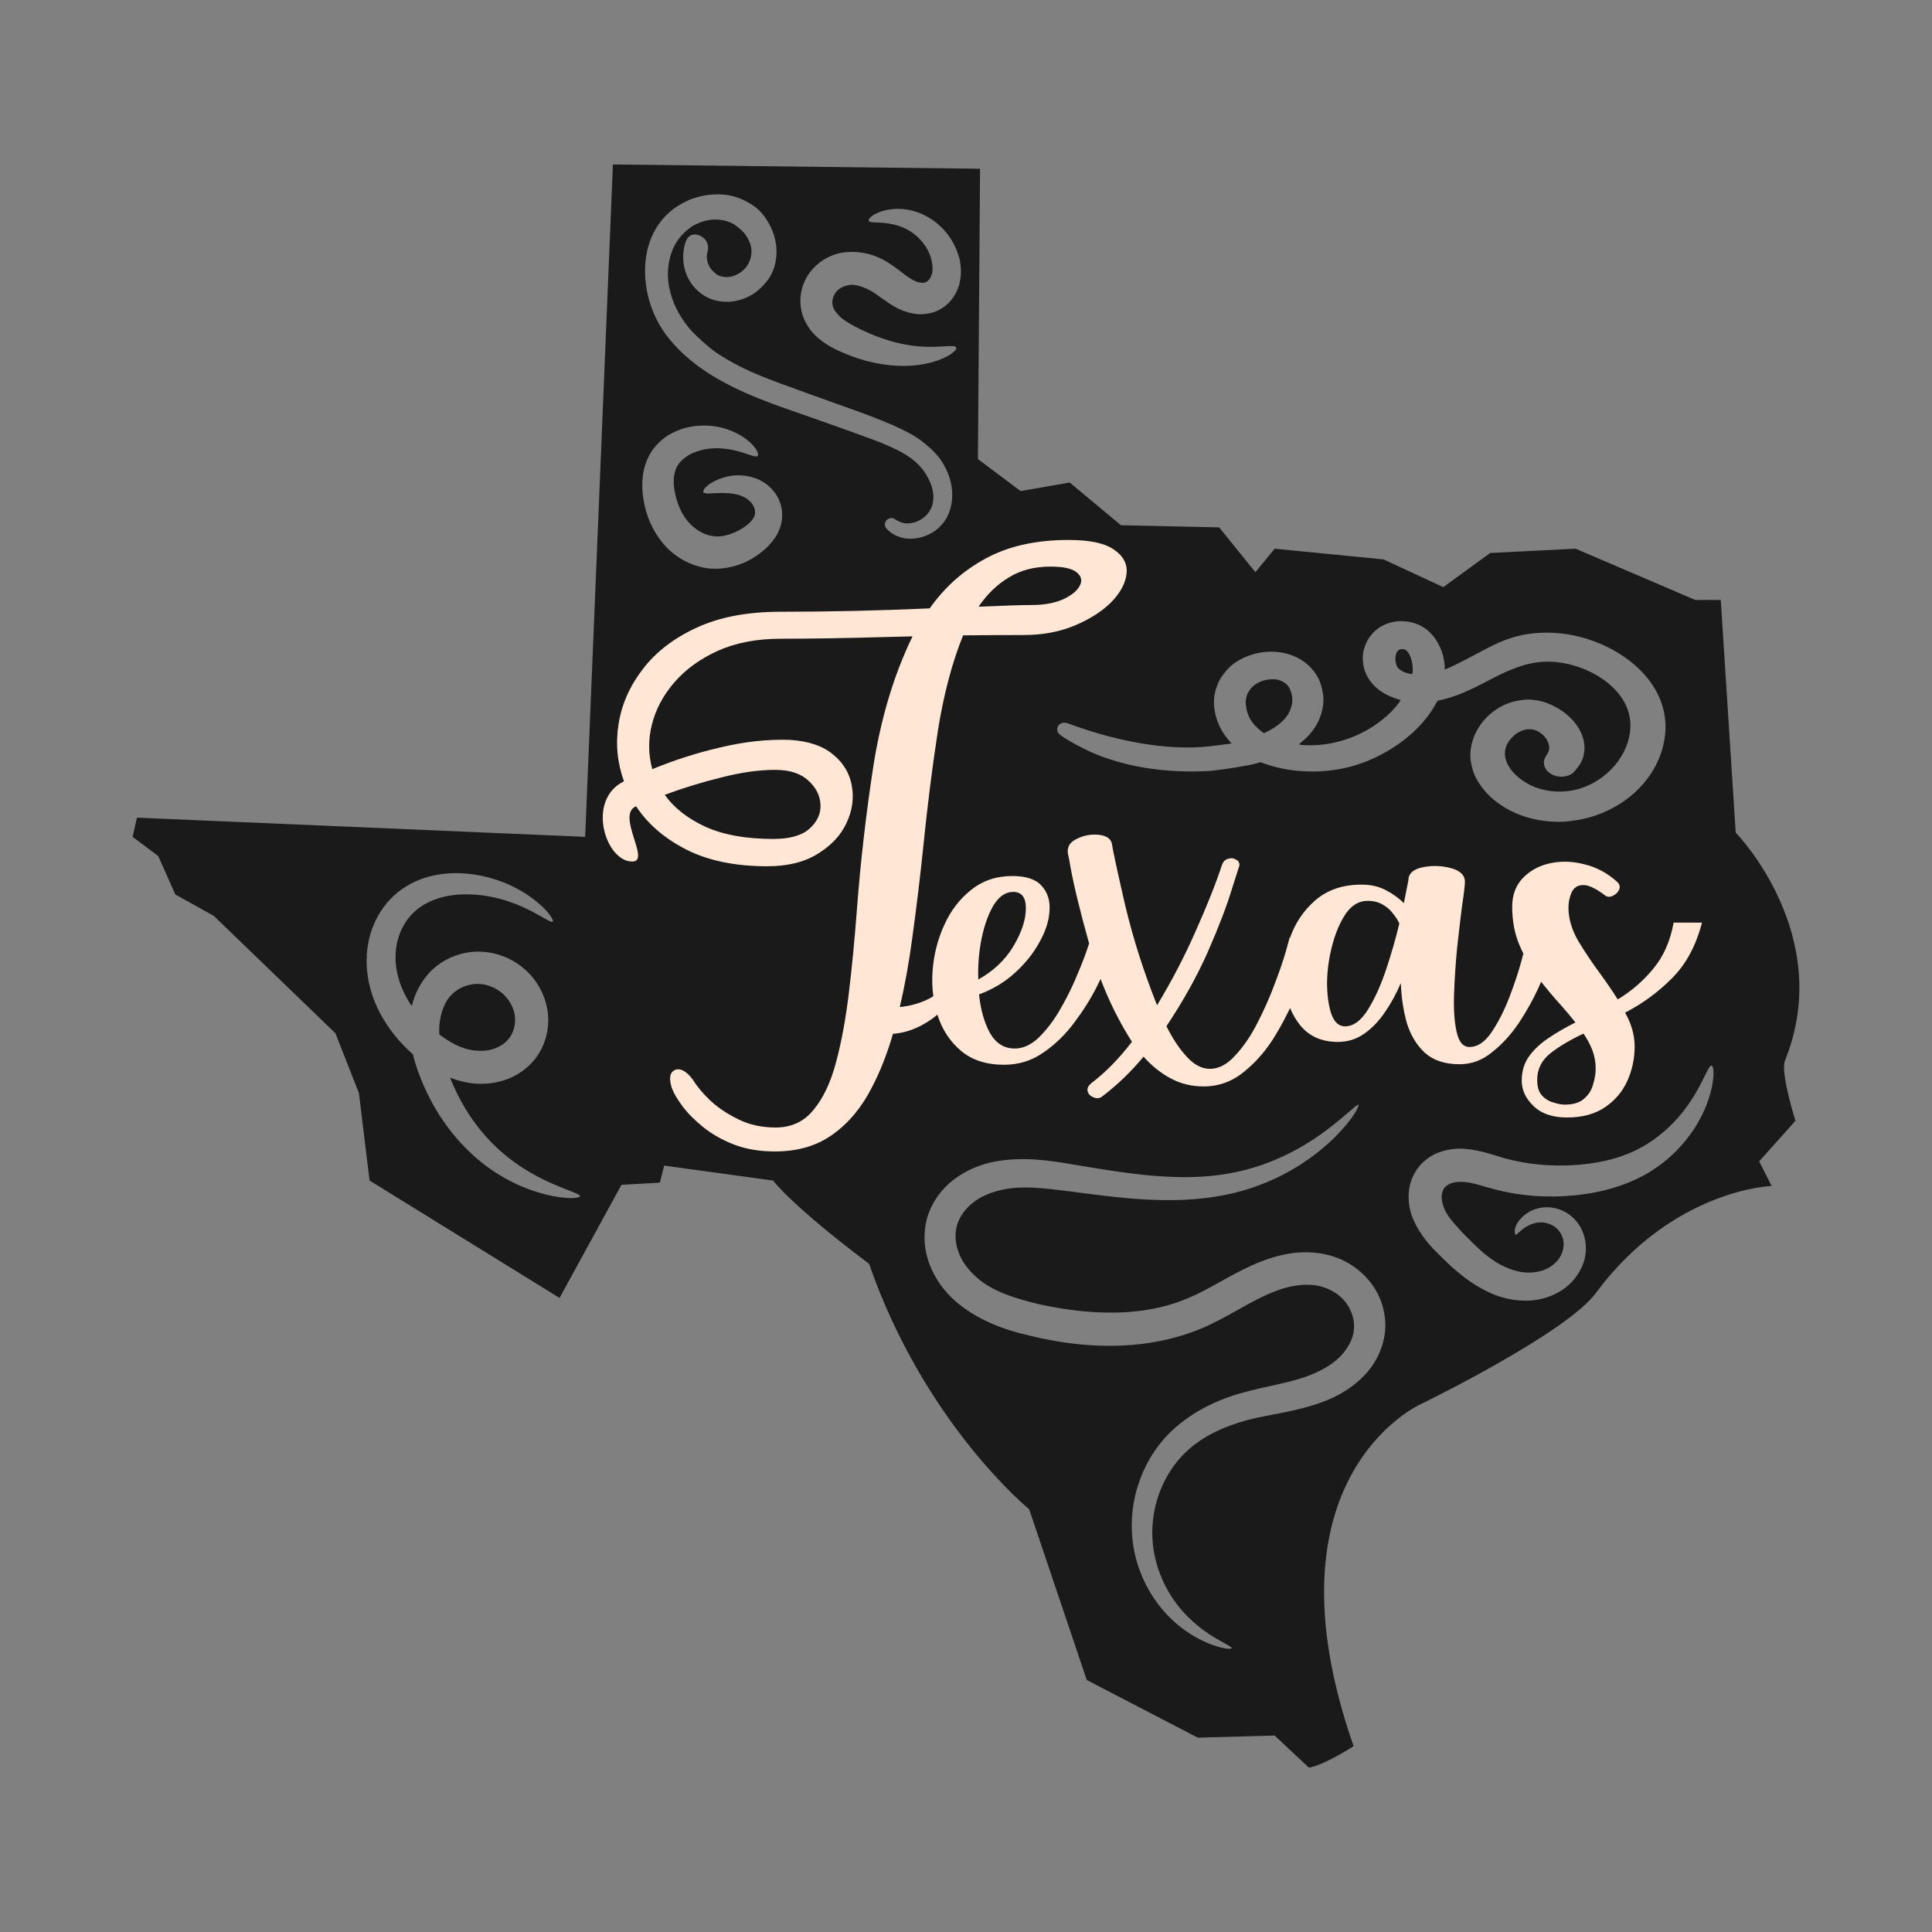 <?xml version="1.0" encoding="UTF-8" standalone="no"?>
<svg
   xmlns:dc="http://purl.org/dc/elements/1.1/"
   xmlns:cc="http://creativecommons.org/ns#"
   xmlns:rdf="http://www.w3.org/1999/02/22-rdf-syntax-ns#"
   xmlns:svg="http://www.w3.org/2000/svg"
   xmlns="http://www.w3.org/2000/svg"
   id="svg8"
   version="1.1"
   viewBox="0 0 1000 1000"
   height="1000"
   width="1000">
  <rect x="0" y="0" width="1000" height="1000" fill="#808080" stroke="none"/>
  <defs
     id="defs2" />
  <g
     transform="translate(0,-122.52)"
     id="layer1">
    <path
       id="path856"
       d="m 317.242,207.647 -14.363,348.029 -232.018,-9.943 -2.211,9.943 13.258,9.943 8.84,19.889 19.887,11.047 62.977,60.768 12.154,30.936 5.523,45.299 98.332,60.768 32.041,-58.557 19.887,-1.105 2.211,-8.838 56.348,7.732 c 0,0 9.944,13.259 49.719,43.09 28.726,82.864 82.863,127.059 82.863,127.059 l 29.832,88.389 57.451,29.83 39.775,-1.103 17.678,16.572 c 0,0 5.523,-2e-4 23.201,-11.049 -48.614,-139.212 34.25,-176.777 34.25,-176.777 0,-10e-6 77.34,-37.564 91.703,-58.557 39.775,-53.033 90.398,-54.65 90.398,-54.65 l -6.43,-12.746 18.783,-20.992 c 0,0 -7.733,-24.306 -5.523,-30.936 26.517,-65.186 -25.412,-118.219 -25.412,-118.219 l -7.734,-120.43 h -13.258 l -61.873,-26.518 -44.193,2.211 -24.307,17.678 -30.936,-14.363 -56.348,-5.525 -9.943,12.154 -18.783,-23.201 -50.824,-1.105 -26.516,-22.098 -25.412,4.42 -22.096,-16.572 1.104,-150.262 z m 54.145,15.467 c 2.838,-0.004 5.587,0.316 8.059,0.973 5.659,1.504 11.467,4.874 14.584,8.461 v 0.002 c 6.721,7.734 9.387,17.784 7.104,26.783 -1.069,4.215 -2.562,6.971 -5.66,10.457 -3.722,4.183 -7.887,6.764 -13.178,8.156 -11.172,2.94 -22.185,-2.304 -26.736,-12.729 -2.138,-4.898 -2.547,-10.978 -1.088,-16.178 1.018,-3.629 2.574,-5.159 5.232,-5.146 1.654,0.008 3.128,0.624 4.572,1.914 0.952,0.85 1.225,1.242 1.725,2.469 0.667,1.636 0.701,2.739 0.143,4.832 -0.653,2.447 -0.275,4.997 1.115,7.523 0.561,1.019 1.043,1.576 2.451,2.834 1.701,1.52 1.804,1.583 3.537,2.084 4.163,1.203 9.185,-0.479 12.471,-4.178 2.765,-3.113 3.902,-7.743 2.881,-11.732 -0.408,-1.594 -1.528,-3.942 -2.609,-5.465 -1.444,-2.035 -4.778,-4.92 -6.947,-6.014 -6.094,-3.072 -13.769,-2.582 -20.436,1.307 -2.994,1.747 -6.493,5.23 -8.504,8.465 -3.898,6.271 -5.327,14.96 -3.789,23.049 1.467,7.714 4.847,14.641 10.539,21.592 2.54,3.102 10.295,10.062 13.996,12.561 5.462,3.688 12.458,7.447 19.814,10.646 6.626,2.882 13.057,5.257 50.479,18.65 17.246,6.173 26.953,10.429 33.578,14.723 3.669,2.378 8.613,6.77 10.895,9.676 7.603,9.689 9.4,21.809 4.629,31.223 -1.396,2.755 -4.031,5.722 -6.594,7.428 -7.817,5.201 -17.346,5.176 -23.471,-0.065 -1.716,-1.468 -2.186,-2.247 -2.15,-3.566 0.035,-1.319 0.821,-2.396 2.133,-2.924 1.315,-0.529 2.15,-0.36 3.855,0.779 3.649,2.438 8.566,2.287 12.816,-0.393 7.155,-4.511 8.298,-13.204 2.955,-22.461 -4.186,-7.253 -10.522,-11.815 -23.971,-17.262 -4.216,-1.707 -24.98,-9.189 -37.902,-13.658 -12.238,-4.232 -18.68,-6.57 -24.58,-8.92 -21.733,-8.657 -36.242,-18.201 -46.602,-30.654 -7.644,-9.189 -12.124,-20.676 -12.779,-32.766 -0.808,-14.908 4.601,-27.582 15.027,-35.211 2.261,-1.655 5.731,-3.576 8.334,-4.613 4.362,-1.739 9.342,-2.645 14.072,-2.652 z m 93.404,7.52 c 3.147,0.003 6.709,0.508 10.496,1.883 7.574,2.785 15.944,9.273 20.076,20.027 1.884,4.666 2.73,10.461 1.277,16.711 -0.739,2.959 -2.142,5.885 -4.273,8.531 -2.087,2.585 -4.894,4.703 -8.305,6.045 -3.831,1.382 -7.737,1.674 -11.342,0.99 -3.493,-0.646 -6.61,-1.846 -9.287,-3.355 -5.216,-2.925 -9.004,-6.24 -12.26,-8.191 -2.904,-1.591 -5.954,-2.866 -8.693,-3.236 -1.322,-0.179 -2.573,-0.148 -3.707,0.16 -2.519,0.49 -5.068,1.988 -6.352,3.9 -1.332,1.868 -1.965,4.647 -1.404,6.617 0.277,1.76 1.774,3.705 3.561,5.527 1.939,1.908 4.742,3.532 7.701,5.172 9.907,5.179 18.971,8.166 27.037,9.572 7.976,1.391 14.147,1.103 18.607,0.834 4.259,-0.233 6.639,-0.381 7.043,0.576 0.352,0.834 -1.262,2.812 -5.492,4.959 -4.373,2.191 -11.448,4.412 -20.934,4.562 -9.556,0.152 -20.896,-1.839 -32.701,-7.074 -3.594,-1.503 -7.609,-3.55 -11.51,-6.646 -3.805,-2.97 -7.155,-7.279 -9.033,-12.885 -2.07,-7.026 -0.987,-14.567 3.143,-20.727 4.041,-5.914 10.167,-9.914 17.094,-11.24 3.012,-0.49 5.97,-0.562 8.822,-0.279 5.923,0.587 11.349,2.697 15.842,5.711 4.976,3.174 8.401,6.417 11.439,8.15 1.548,0.875 2.909,1.552 4.098,1.781 1.175,0.211 2.229,0.312 2.859,0.072 0.594,-0.113 1.298,-0.573 1.908,-1.143 0.644,-0.6 1.179,-1.528 1.578,-2.549 0.943,-2.133 0.675,-5.196 0.025,-8.131 -1.694,-6.742 -6.505,-12.031 -11.211,-14.893 -5.367,-3.308 -11.207,-4.025 -14.826,-4.258 -3.83,-0.247 -6.027,-0.086 -6.414,-1.037 -0.311,-0.764 1.157,-2.765 5.461,-4.434 2.27,-0.88 5.629,-1.708 9.676,-1.705 z m -99.514,112.16 c 10.043,0.225 17.596,4.305 21.67,7.609 4.946,4.012 5.934,7.307 5.24,8.055 -0.901,0.972 -3.591,-0.428 -8.621,-1.941 -4.776,-1.437 -12.583,-3.115 -20.727,-0.963 -2.784,0.745 -5.602,1.853 -7.869,3.506 -2.043,1.496 -3.871,3.4 -4.816,5.494 -0.845,1.664 -1.27,3.764 -1.422,6.061 -0.138,2.229 0.163,4.677 0.686,7.326 1.214,5.523 3.419,10.876 6.902,14.77 0.622,0.696 1.285,1.365 1.98,1.992 3.094,2.794 6.798,4.788 10.453,5.232 5.191,0.994 11.286,-1.213 16.18,-4.379 1.671,-1.184 3.043,-2.249 3.953,-3.387 0.918,-1.174 1.623,-2.29 1.797,-3.256 0.35,-1.121 0.098,-2.671 -0.445,-3.998 -0.614,-1.509 -1.913,-2.909 -3.344,-3.984 -3.556,-2.852 -9.454,-3.221 -13.086,-3.262 -5.832,0.04 -9.105,0.819 -9.746,-0.461 -0.464,-0.926 1.618,-4.155 8.232,-6.736 4.231,-1.71 11.781,-3.375 20.137,0.145 3.261,1.441 6.501,3.866 9.006,7.473 2.28,3.3 3.666,7.541 3.404,12.299 -0.333,3.897 -1.646,7.531 -3.748,10.557 -1.967,2.864 -4.287,5.23 -6.725,7.141 -7.034,5.821 -16.835,9.681 -27.732,8.648 -7.577,-0.972 -14.493,-4.308 -19.936,-9.275 -1.221,-1.114 -2.364,-2.308 -3.42,-3.57 -5.756,-6.885 -9.025,-15.004 -10.24,-23.004 -0.63,-3.765 -0.813,-7.731 -0.357,-11.785 0.465,-4.235 1.836,-8.404 4.096,-12.18 2.891,-4.624 6.787,-7.971 10.893,-10.131 4.479,-2.358 9.024,-3.481 13.152,-3.84 1.533,-0.139 3.018,-0.186 4.453,-0.154 z M 725.199,444.022 c 4.911,-0.034 9.86,1.556 13.654,4.697 4.409,3.651 7.627,9.523 8.582,15.662 0.229,1.469 0.397,2.816 0.375,2.99 -0.021,0.174 -0.046,0.634 -0.057,1.023 -0.018,0.667 0.023,0.692 0.734,0.424 2.199,-0.827 7.836,-3.621 14.217,-7.043 11.698,-6.274 15.754,-8.075 22.178,-9.85 7.626,-2.106 17.373,-2.524 26.268,-1.125 19.557,3.076 37.472,14.31 45.633,28.611 5.655,9.911 6.785,20.635 3.344,31.723 -5.146,16.58 -19.505,29.598 -38.289,34.715 -3.194,0.87 -9.513,1.87 -12.576,1.99 -14.452,0.566 -27.807,-3.898 -37.348,-12.486 -3.281,-2.953 -6.009,-6.489 -8.162,-10.57 -1.333,-2.528 -2.592,-7.446 -2.688,-10.504 -0.377,-12.127 8.216,-23.897 20.51,-28.092 2.449,-0.836 7.106,-1.613 9.428,-1.574 5.573,0.094 10.701,1.642 15.828,4.779 9.405,5.754 14.511,14.788 13.061,23.109 -0.517,2.966 -1.413,4.868 -3.613,7.68 -1.592,2.034 -2.234,2.633 -3.533,3.293 -5.259,2.672 -12.338,0.081 -13.484,-4.936 -0.416,-1.813 -0.043,-3.295 1.354,-5.383 1.334,-1.995 1.572,-3.581 0.877,-5.863 -0.962,-3.158 -4.154,-6.154 -7.471,-7.014 -4.36,-1.13 -9.086,0.859 -12.555,5.283 -4.105,5.236 -3.159,11.764 2.537,17.516 6.151,6.211 14.732,9.413 24.527,9.15 14.985,-0.401 29.337,-11.115 33.934,-25.332 4.027,-12.456 -0.438,-24.02 -12.621,-32.684 -8.047,-5.723 -19.098,-9.259 -28.801,-9.217 -9.028,0.04 -17.753,2.826 -30.748,9.818 -5.421,2.917 -11.654,5.854 -15.346,7.232 -3.414,1.274 -7.955,2.63 -9.701,2.896 -1.147,0.176 -1.214,0.239 -2.438,2.461 -7.185,13.047 -22.282,24.793 -39.324,30.594 -13.061,4.446 -28.647,5.082 -42.404,1.729 -2.062,-0.503 -4.838,-1.313 -6.17,-1.801 l -2.42,-0.887 -3.051,0.834 c -4.04,1.106 -19.401,3.485 -24.088,3.73 -21.719,1.139 -42.092,-1.996 -58.918,-9.064 -7.583,-3.186 -17.802,-9.042 -18.775,-10.76 -1.234,-2.178 0.137,-4.811 2.709,-5.201 0.794,-0.12 1.749,0.104 4.051,0.949 20.449,7.507 40.943,11.648 58.789,11.881 5.826,0.076 10.311,-0.22 17.326,-1.141 l 6.961,-0.912 -1.393,-1.568 c -5.325,-5.994 -8.252,-14.207 -7.699,-21.602 0.21,-2.811 1.169,-6.289 2.465,-8.934 1.263,-2.576 4.582,-6.755 6.727,-8.473 8.246,-6.601 20.416,-8.745 30.332,-5.34 6.71,2.304 11.858,6.785 14.811,12.887 1.04,2.15 2.258,7.254 2.279,9.553 0.078,8.499 -3.702,16.328 -10.705,22.174 -2.567,2.143 -2.676,2.028 2.076,2.189 16.025,0.545 32.441,-5.991 43.832,-17.451 2.233,-2.247 5.085,-5.91 4.656,-5.98 -1.037,-0.17 -4.63,-1.483 -6.432,-2.35 -7.028,-3.381 -11.652,-9.09 -12.771,-15.768 -0.573,-3.42 -0.384,-6.139 0.645,-9.246 1.438,-4.342 4.121,-7.831 7.896,-10.264 2.3,-1.482 4.905,-2.438 7.607,-2.879 1.115,-0.182 2.246,-0.275 3.379,-0.283 z m 0.574,14.463 c -0.166,0.005 -0.332,0.019 -0.496,0.045 -0.657,0.102 -1.279,0.364 -1.682,0.758 -1.085,1.059 -1.589,3.393 -1.223,5.666 0.394,2.449 0.937,3.347 2.771,4.588 1.277,0.864 4.686,1.995 5.598,1.857 0.204,-0.031 0.409,-0.493 0.453,-1.027 0.41,-4.954 -1.505,-10.489 -4.027,-11.639 -0.406,-0.185 -0.897,-0.263 -1.395,-0.248 z m -66.562,15.6 c -0.595,-0.011 -1.232,0.019 -1.932,0.086 -0.279,0.027 -0.554,0.06 -0.826,0.098 -4.087,0.57 -7.405,2.386 -9.457,5.191 -2.213,3.025 -2.711,5.961 -1.744,10.291 0.71,3.179 1.924,5.566 4.07,8 1.386,1.573 4.558,4.276 4.947,4.217 0.112,-0.017 0.994,-0.436 1.961,-0.932 6.438,-3.296 10.435,-7.288 11.91,-11.898 0.952,-2.975 1.008,-5.183 0.205,-8.072 -0.781,-2.809 -2.005,-4.407 -4.352,-5.684 -1.595,-0.868 -3,-1.266 -4.783,-1.297 z M 235.488,574.463 c 3.394,-0.032 6.634,0.232 9.643,0.674 15.926,2.301 27.217,9.479 33.264,14.598 6.36,5.383 8.259,9.262 7.732,9.805 -0.756,0.778 -3.983,-1.712 -10.809,-5.262 -6.498,-3.38 -17.47,-8.2 -31.195,-8.789 -5.207,-0.21 -10.941,0.133 -16.373,1.738 -4.803,1.424 -9.652,3.8 -13.393,7.348 -3.389,3.134 -6.105,7.354 -7.77,12.121 -1.566,4.474 -2.138,9.503 -1.711,14.611 0.508,6.237 2.672,12.592 6.084,18.516 0.671,1.164 1.406,2.302 2.178,3.424 1.498,-6.154 4.46,-12.207 9.188,-17.377 6.663,-6.948 16.061,-10.958 25.971,-10.783 9.632,0.228 18.894,4.289 25.633,11.363 5.46,5.706 8.993,13.206 9.734,21.375 0.504,5.828 -0.566,11.705 -3.119,17.004 -1.029,2.135 -2.297,4.175 -3.801,6.078 -4.237,5.186 -9.802,8.844 -15.857,10.764 -6.057,1.916 -12.308,2.267 -18.209,1.326 -3.399,-0.583 -6.635,-1.507 -9.711,-2.68 6.138,15.674 15.194,27.959 24.744,36.748 11.188,10.341 22.972,15.964 30.49,19.109 7.828,3.274 12.148,4.448 11.988,5.553 -0.117,0.812 -4.732,1.606 -13.613,-0.051 -8.538,-1.592 -22.109,-5.849 -35.805,-16.314 -13.294,-10.197 -26.297,-26.041 -34.084,-47.502 -1.124,-3.004 -2.137,-6.217 -2.943,-9.588 -0.218,-0.199 -0.442,-0.395 -0.656,-0.596 -6.421,-5.796 -11.914,-12.545 -16.025,-20.092 -4.315,-7.914 -6.828,-16.596 -7.252,-25.34 -0.337,-7.179 0.861,-14.229 3.432,-20.627 2.752,-6.841 7.106,-12.693 12.438,-17.09 5.988,-4.854 12.78,-7.656 19.236,-8.967 3.629,-0.738 7.178,-1.066 10.572,-1.098 z m 11.428,57.32 c -4.779,0.071 -9.719,2.114 -12.928,5.371 -3.978,3.687 -5.989,9.87 -6.547,15.91 -0.137,1.606 -0.144,3.243 -0.047,4.898 5.601,4.22 11.649,7.533 17.789,8.225 3.599,0.475 7.245,0.29 10.391,-0.797 3.095,-1.066 5.958,-2.887 7.766,-5.236 0.674,-0.812 1.252,-1.738 1.725,-2.738 1.172,-2.481 1.703,-5.418 1.498,-8.184 -0.258,-3.951 -2.2,-8.029 -5.018,-11.096 -3.482,-3.756 -8.717,-6.196 -13.676,-6.342 -0.317,-0.013 -0.635,-0.016 -0.953,-0.012 z m 638.838,42.299 c 0.062,-0.011 0.123,-0.011 0.184,0 0.805,0.147 1.435,3.17 0.51,8.986 -0.899,5.65 -3.453,14.437 -9.684,23.91 -5.447,8.304 -13.948,17.397 -26.07,23.977 -10.506,5.635 -22.709,9.089 -36.051,10.312 -13.091,1.265 -27.118,0.5 -41.078,-3.178 -6.319,-1.608 -11.7,-3.647 -16.193,-3.807 -2.222,-0.104 -4.265,-0.003 -5.875,0.562 -0.748,0.268 -1.458,0.582 -2.07,0.938 -0.666,0.387 -1.214,0.824 -1.57,1.307 -0.873,0.884 -1.406,2.524 -1.613,4.215 -0.211,1.756 0.23,3.841 0.986,5.945 1.436,4.361 5.474,8.582 9.744,13.289 7.351,7.535 13.829,13.967 21.439,17.451 3.967,1.87 7.984,3.041 11.826,3.193 4.083,0.161 8.01,-0.61 11.113,-2.338 3.053,-1.693 5.52,-4.161 6.754,-6.881 1.398,-3.014 1.604,-6.497 0.617,-9.127 -0.71,-2.051 -2.096,-3.858 -3.688,-5.094 -1.872,-1.467 -4.165,-2.256 -6.254,-2.457 -2.716,-0.271 -5.272,0.41 -7.184,1.32 -4.614,2.185 -6.337,5.313 -7.223,4.975 -0.201,-0.077 -1.76,-4.242 3.979,-9.52 2.228,-2.043 5.672,-4.045 10.166,-4.557 3.479,-0.389 7.545,0.146 11.447,2.24 3.32,1.791 6.408,4.671 8.463,8.615 2.63,5.212 3.326,11.742 1.086,18.053 -1.983,5.531 -5.82,10.513 -11.127,13.934 -5.319,3.425 -11.664,5.343 -18.281,5.408 -6.147,0.064 -12.269,-1.23 -17.975,-3.67 -10.714,-4.68 -19.295,-12.057 -27.025,-19.945 -4.855,-4.624 -10.183,-10.538 -13.688,-18.615 -1.686,-4.046 -2.556,-8.657 -2.252,-13.545 0.305,-4.919 2.161,-9.83 5.596,-14.016 1.704,-1.942 3.618,-3.557 5.666,-4.836 1.884,-1.177 3.88,-2.07 5.926,-2.678 4.228,-1.266 8.395,-1.597 12.258,-1.258 7.704,0.728 14.112,3.034 19.416,4.611 11.757,3.371 23.901,4.406 35.453,3.842 11.779,-0.641 22.198,-2.79 31.191,-6.826 10.276,-4.531 18.3,-11.438 23.996,-17.936 6.481,-7.413 10.327,-14.675 12.697,-19.416 2.286,-4.572 3.455,-7.219 4.387,-7.387 z m -182.812,20.271 c 0.077,-0.008 0.138,0.005 0.184,0.041 0.497,0.396 -2.356,6.933 -12.193,16.711 -9.34,9.284 -26.945,22.884 -52.711,29.02 -12.995,3.067 -27.132,4.096 -42.795,3.369 -13.883,-0.629 -27.143,-2.376 -42.158,-4.379 -12.021,-1.483 -24.786,-3.274 -35.699,-0.508 -5.26,1.282 -10.327,3.406 -14.264,6.646 -3.789,3.124 -6.88,7.256 -8.01,11.67 -1.282,4.349 -0.781,9.505 0.996,14.184 1.76,4.64 5.085,8.921 9.178,12.523 8.003,7.243 19.566,10.843 31.975,13.873 20.734,4.577 42.7,6.341 62.695,1.74 5.401,-1.243 10.649,-2.948 15.689,-5.182 10.056,-4.282 20.039,-11.046 31.729,-16.398 5.901,-2.721 12.277,-4.956 19.109,-6.164 6.916,-1.238 14.256,-1.135 21.434,0.76 8.56,2.302 16.218,7.375 21.619,14.492 5.504,7.306 8.081,16.459 7.123,25.562 -1.129,8.941 -5.344,16.754 -11.094,22.562 -5.835,5.912 -12.746,10.005 -19.688,12.725 -14.542,5.679 -28.532,6.835 -40.387,9.932 -12.365,3.329 -23.229,8.478 -31.305,16.047 -6.704,6.156 -11.463,13.979 -14.352,21.877 -3.279,9.022 -4.18,18.208 -3.279,26.48 1.408,13.084 6.943,23.937 12.869,31.531 6.932,8.893 14.963,14.227 19.93,17.17 5.242,3.106 8.172,4.298 7.963,5.006 -0.146,0.496 -3.448,0.545 -9.543,-1.588 -5.785,-2.024 -15.185,-6.549 -23.912,-15.783 -7.426,-7.865 -14.732,-19.698 -17.336,-34.914 -1.649,-9.708 -1.22,-20.638 2.195,-31.621 2.985,-9.654 8.346,-19.384 16.453,-27.506 9.787,-9.651 22.447,-16.436 36.469,-20.477 13.328,-3.937 26.964,-5.335 38.379,-10.357 5.407,-2.372 10.478,-5.401 14.127,-9.422 3.499,-3.878 6.131,-8.675 6.455,-13.373 0.51,-4.691 -1.142,-9.932 -4.188,-13.914 -2.995,-3.966 -7.734,-6.932 -12.824,-8.285 -4.333,-1.187 -9.246,-1.119 -14.191,-0.275 -4.922,0.854 -9.896,2.702 -14.928,5 -9.962,4.588 -20.007,11.434 -32.014,16.691 -6.093,2.58 -12.337,4.569 -18.672,6.033 -23.474,5.426 -47.983,3.596 -70.365,-1.865 -13.535,-3.01 -27.524,-8.04 -39.041,-17.947 -5.844,-5.128 -10.585,-11.646 -13.451,-19.154 -2.939,-7.706 -3.429,-16.288 -1.1,-24.395 2.494,-8.085 7.516,-14.772 13.717,-19.469 6.326,-4.794 13.492,-7.719 20.592,-9.158 14.698,-2.872 28.995,-0.716 41.012,1.383 15.042,2.477 27.683,4.643 40.906,5.785 14.833,1.265 27.831,1.028 39.852,-1.119 23.69,-4.175 41.228,-15.355 51.219,-22.955 9.785,-7.444 14.48,-12.484 15.631,-12.605 z"
       style="fill:#1a1a1a;fill-opacity:1;stroke:none;stroke-width:1px;stroke-linecap:butt;stroke-linejoin:miter;stroke-opacity:1" />
    <path
       id="path64"
       d="m 553.101,402.002 c -16.866,0 -31.174,3.198 -42.922,9.596 -11.632,6.281 -21.286,14.888 -28.963,25.822 -26.288,1.163 -52.054,1.746 -77.295,1.746 -16.982,0 -31.405,2.732 -43.27,8.199 -11.864,5.467 -21.17,12.621 -27.916,21.461 -6.746,8.724 -10.934,18.203 -12.562,28.439 -1.628,10.12 -0.699,20.008 2.791,29.662 -19.774,9.654 -9.474,41.819 4.443,41.523 9.555,-0.203 -8.747,-24.193 1.838,-28.613 5.932,9.073 14.539,16.518 25.822,22.334 11.399,5.816 25.415,8.725 42.049,8.725 10.585,0 19.309,-2.153 26.172,-6.457 6.979,-4.304 11.922,-9.596 14.83,-15.877 3.024,-6.397 3.956,-12.794 2.793,-19.191 -1.047,-6.398 -4.245,-11.806 -9.596,-16.227 -5.351,-4.536 -12.913,-7.096 -22.684,-7.678 -11.399,-0.349 -23.205,0.93 -35.418,3.838 -12.213,2.792 -24.078,6.573 -35.594,11.342 -2.094,-7.677 -2.151,-15.412 -0.174,-23.205 1.977,-7.793 5.816,-15.007 11.516,-21.637 5.816,-6.746 13.317,-12.213 22.506,-16.4 9.305,-4.187 20.24,-6.281 32.803,-6.281 15.47,0 33.383,-0.29 53.738,-0.871 l 14.309,-0.35 c -9.538,19.658 -16.285,41.992 -20.24,67 -3.838,24.892 -6.688,49.726 -8.549,74.502 -1.163,15.354 -2.559,29.777 -4.188,43.27 -1.628,13.493 -3.839,25.415 -6.631,35.768 -2.792,10.469 -6.688,18.669 -11.689,24.602 -4.885,6.049 -11.399,9.072 -19.541,9.072 -7.328,0 -13.843,-1.453 -19.543,-4.361 -5.7,-2.792 -10.526,-6.049 -14.48,-9.771 -3.838,-3.722 -6.747,-7.212 -8.725,-10.469 -3.373,-4.536 -6.454,-6.281 -9.246,-5.234 -2.792,1.163 -3.375,4.304 -1.746,9.422 0.931,2.559 2.735,5.642 5.41,9.248 2.675,3.606 6.222,7.212 10.643,10.818 4.42,3.606 9.712,6.63 15.877,9.072 6.281,2.443 13.435,3.664 21.461,3.664 11.864,0 21.868,-2.966 30.01,-8.898 8.259,-5.932 15.006,-14.075 20.24,-24.428 4.275,-8.179 7.87,-17.377 10.809,-27.561 11.104,-0.733 19.735,-7.137 23.016,-9.926 0.076,0.242 0.139,0.487 0.219,0.729 2.456,7.354 6.463,13.366 12.021,18.035 5.688,4.786 13.121,7.178 22.299,7.178 7.627,0 14.479,-2.16 20.555,-6.479 6.076,-4.202 11.376,-9.396 15.9,-15.582 4.654,-6.186 8.532,-12.372 11.635,-18.559 0.648,-1.316 1.242,-2.559 1.822,-3.783 4.395,11.589 9.804,22.426 16.236,32.51 -6.593,8.638 -13.571,15.757 -20.939,21.359 -1.81,1.517 -2.458,2.976 -1.941,4.377 0.388,1.401 1.359,2.393 2.91,2.977 1.551,0.7 2.973,0.643 4.266,-0.174 8.015,-6.07 15.253,-13.015 21.717,-20.836 4.266,4.786 8.921,8.52 13.963,11.205 5.171,2.801 10.857,4.203 17.062,4.203 8.015,0 15.125,-2.626 21.33,-7.879 6.334,-5.136 11.763,-11.556 16.287,-19.26 2.669,-4.475 5.062,-8.951 7.191,-13.426 1.388,3.401 3.241,6.5 5.561,9.293 4.654,5.486 11.051,8.229 19.195,8.229 5.042,0 9.565,-1.4 13.572,-4.201 4.007,-2.801 7.563,-6.479 10.666,-11.031 3.232,-4.669 6.013,-9.746 8.34,-15.232 0.259,7.354 1.292,14.24 3.102,20.66 1.939,6.303 5.043,11.44 9.309,15.408 4.395,3.969 10.406,5.953 18.033,5.953 6.205,0 11.828,-2.101 16.869,-6.303 5.171,-4.085 9.76,-9.106 13.768,-15.059 4.007,-6.07 7.367,-12.08 10.082,-18.033 0.515,-1.152 0.984,-2.236 1.453,-3.316 3.229,4.133 6.544,8.073 9.951,11.795 2.792,3.152 5.394,6.244 7.805,9.279 -5.076,2.568 -9.709,5.253 -13.896,8.055 -4.188,2.801 -7.55,5.953 -10.088,9.455 -2.538,3.502 -3.807,7.703 -3.807,12.605 0,4.902 2.029,9.281 6.09,13.133 4.061,3.969 9.835,5.951 17.322,5.951 7.868,0 14.403,-1.75 19.605,-5.252 5.203,-3.502 9.073,-8.053 11.611,-13.656 2.538,-5.603 3.809,-11.556 3.809,-17.859 0,-5.836 -1.65,-11.672 -4.949,-17.508 8.883,-4.552 16.941,-10.447 24.174,-17.684 7.36,-7.354 12.564,-16.985 15.609,-28.891 h -14.658 c -1.777,9.688 -5.328,17.685 -10.658,23.988 -5.203,6.303 -11.294,11.556 -18.273,15.758 -2.792,-4.436 -5.775,-8.814 -8.947,-13.133 -4.315,-5.836 -8.185,-11.613 -11.611,-17.332 -3.299,-5.836 -4.949,-11.498 -4.949,-16.984 0,-2.685 0.508,-5.252 1.523,-7.703 1.142,-2.568 3.044,-3.911 5.709,-4.027 2.792,-0.233 6.662,1.517 11.611,5.252 1.142,0.934 2.475,1.05 3.998,0.35 1.523,-0.7 2.602,-1.691 3.236,-2.975 0.761,-1.401 0.572,-2.743 -0.57,-4.027 -5.076,-4.669 -10.723,-7.762 -16.941,-9.279 -6.091,-1.634 -11.993,-1.868 -17.703,-0.701 -5.71,1.167 -10.468,3.677 -14.275,7.529 -3.807,3.852 -5.711,8.87 -5.711,15.057 0,7.354 1.269,14.008 3.807,19.961 0.621,1.457 1.279,2.884 1.969,4.285 l -1.164,4.393 c -1.422,5.253 -3.426,11.263 -6.012,18.033 -2.585,6.77 -5.623,12.783 -9.113,18.035 -3.49,5.253 -7.369,7.879 -11.635,7.879 -3.232,0 -5.426,-2.569 -6.59,-7.705 -1.163,-5.136 -1.618,-11.554 -1.359,-19.258 0.259,-7.821 0.775,-15.818 1.551,-23.988 0.905,-8.171 1.748,-15.349 2.523,-21.535 1.034,-6.887 1.551,-11.206 1.551,-12.957 0,-3.502 -2.459,-5.894 -7.371,-7.178 -4.912,-1.284 -9.824,-1.4 -14.736,-0.35 -4.783,1.051 -7.176,3.326 -7.176,6.828 l -2.324,11.73 c -2.327,-2.451 -5.366,-4.668 -9.115,-6.652 -3.62,-1.984 -7.885,-2.977 -12.797,-2.977 -9.825,0 -17.906,2.802 -24.24,8.404 -5.866,5.186 -10.091,11.533 -12.723,19.014 h -0.221 l -1.938,7.004 c -1.293,4.552 -3.231,10.212 -5.816,16.982 -2.456,6.653 -5.43,13.367 -8.92,20.137 -3.361,6.653 -7.175,12.254 -11.441,16.807 -4.137,4.669 -8.532,7.004 -13.186,7.004 -4.137,0 -8.079,-2.042 -11.828,-6.127 -3.749,-3.969 -7.305,-9.28 -10.666,-15.934 8.79,-13.19 15.967,-26.087 21.525,-38.693 5.559,-12.723 9.631,-23.346 12.217,-31.867 l 4.07,-12.781 c 0,-1.401 -0.645,-2.393 -1.938,-2.977 -1.163,-0.7 -2.457,-0.817 -3.879,-0.35 -1.422,0.35 -2.457,1.283 -3.104,2.801 -3.361,10.155 -7.948,21.712 -13.766,34.668 -5.688,12.956 -12.348,25.738 -19.975,38.344 -6.851,-17.158 -12.344,-34.375 -16.48,-51.65 -4.007,-17.392 -6.336,-28.189 -6.982,-32.391 -0.776,-2.451 -3.102,-3.853 -6.98,-4.203 -0.485,-0.044 -0.967,-0.071 -1.445,-0.082 -3.351,-0.077 -6.551,0.652 -9.605,2.184 -3.62,1.634 -5.171,4.201 -4.654,7.703 0.388,1.517 0.776,3.502 1.164,5.953 1.849,10.351 5.152,23.932 9.822,40.545 l -1.9,5.492 c -1.293,3.618 -3.103,8.111 -5.43,13.48 -2.327,5.369 -5.106,10.797 -8.338,16.283 -3.232,5.369 -6.788,9.921 -10.666,13.656 -3.878,3.618 -7.949,5.428 -12.215,5.428 -5.429,0 -9.696,-2.683 -12.799,-8.053 -2.973,-5.486 -4.845,-12.14 -5.621,-19.961 6.981,-2.568 13.12,-6.244 18.42,-11.029 5.429,-4.902 9.694,-10.214 12.797,-15.934 3.232,-5.719 4.978,-11.147 5.236,-16.283 0.388,-5.253 -0.97,-9.572 -4.072,-12.957 -2.973,-3.385 -8.015,-5.076 -15.125,-5.076 -8.273,0 -15.384,2.392 -21.33,7.178 -5.946,4.669 -10.598,10.739 -13.959,18.209 -3.361,7.354 -5.365,15.174 -6.012,23.461 -0.358,4.595 -0.222,9.06 0.373,13.404 -6.151,3.815 -13.001,5.139 -17.348,5.586 2.7,-11.622 4.898,-23.872 6.584,-36.762 2.094,-15.238 3.954,-30.707 5.582,-46.41 2.094,-20.821 4.596,-40.712 7.504,-59.672 3.024,-18.96 7.386,-35.476 13.086,-49.551 10.469,-0.116 20.878,-0.174 31.23,-0.174 10.003,0 18.959,-1.687 26.869,-5.061 7.91,-3.373 14.191,-7.444 18.844,-12.213 4.653,-4.885 7.212,-9.771 7.678,-14.656 0.465,-4.885 -1.688,-8.958 -6.457,-12.215 -4.653,-3.373 -12.502,-5.059 -23.553,-5.059 z m -9.422,13.783 c 6.863,0 11.457,1.047 13.783,3.141 2.326,1.977 2.792,4.246 1.396,6.805 -1.28,2.559 -4.131,4.885 -8.551,6.979 -4.42,1.977 -9.944,2.967 -16.574,2.967 -4.769,0 -13.842,0.291 -27.219,0.873 4.42,-6.514 9.655,-11.574 15.703,-15.18 6.049,-3.722 13.202,-5.584 21.461,-5.584 z m -142.375,105.211 c 7.328,0 12.971,1.802 16.926,5.408 4.071,3.606 6.222,7.793 6.455,12.562 0.233,4.653 -1.629,8.781 -5.584,12.387 -3.955,3.606 -10.236,5.41 -18.844,5.41 -14.075,0 -25.763,-2.094 -35.068,-6.281 -9.305,-4.304 -16.344,-9.83 -21.113,-16.576 9.771,-3.606 19.659,-6.63 29.662,-9.072 10.003,-2.559 19.192,-3.838 27.566,-3.838 z m 123.092,63.168 c 4.524,0 6.723,2.977 6.594,8.93 -0.129,5.836 -2.328,12.313 -6.594,19.434 -4.266,7.003 -10.277,12.666 -18.033,16.984 -0.259,-7.354 0.324,-14.475 1.746,-21.361 1.422,-6.887 3.49,-12.606 6.205,-17.158 2.844,-4.552 6.204,-6.828 10.082,-6.828 z m 183.416,4.635 c 3.232,0 5.947,0.699 8.145,2.1 2.198,1.284 3.944,2.861 5.236,4.729 1.422,1.751 2.455,3.385 3.102,4.902 -1.81,7.587 -4.072,15.466 -6.787,23.637 -2.715,8.171 -5.88,15.174 -9.5,21.01 -3.62,5.72 -7.562,8.58 -11.828,8.58 -3.232,0 -5.623,-2.219 -7.174,-6.654 -1.422,-4.436 -2.133,-9.863 -2.133,-16.283 0.129,-6.42 1.032,-12.781 2.713,-19.084 1.681,-6.42 4.007,-11.848 6.98,-16.283 3.103,-4.436 6.851,-6.652 11.246,-6.652 z m 111.818,68.709 c 1.903,2.801 3.426,5.66 4.568,8.578 1.142,3.035 1.713,6.187 1.713,9.455 0,2.685 -0.444,5.427 -1.332,8.229 -0.761,2.918 -2.284,5.369 -4.568,7.354 -2.284,2.101 -5.648,3.152 -10.09,3.152 -1.523,0 -3.425,-0.35 -5.709,-1.051 -2.284,-0.584 -4.315,-1.808 -6.092,-3.676 -1.65,-1.751 -2.475,-4.436 -2.475,-8.055 0,-5.486 2.221,-10.038 6.662,-13.656 4.568,-3.618 10.343,-7.062 17.322,-10.33 z"
       style="font-style:normal;font-variant:normal;font-weight:normal;font-stretch:normal;font-size:96px;line-height:1.25;font-family:'Christmas Holland';-inkscape-font-specification:'Christmas Holland';letter-spacing:0px;word-spacing:0px;fill:#ffe6d5;fill-opacity:1;stroke:none;stroke-width:1.817" />
  </g>
</svg>
